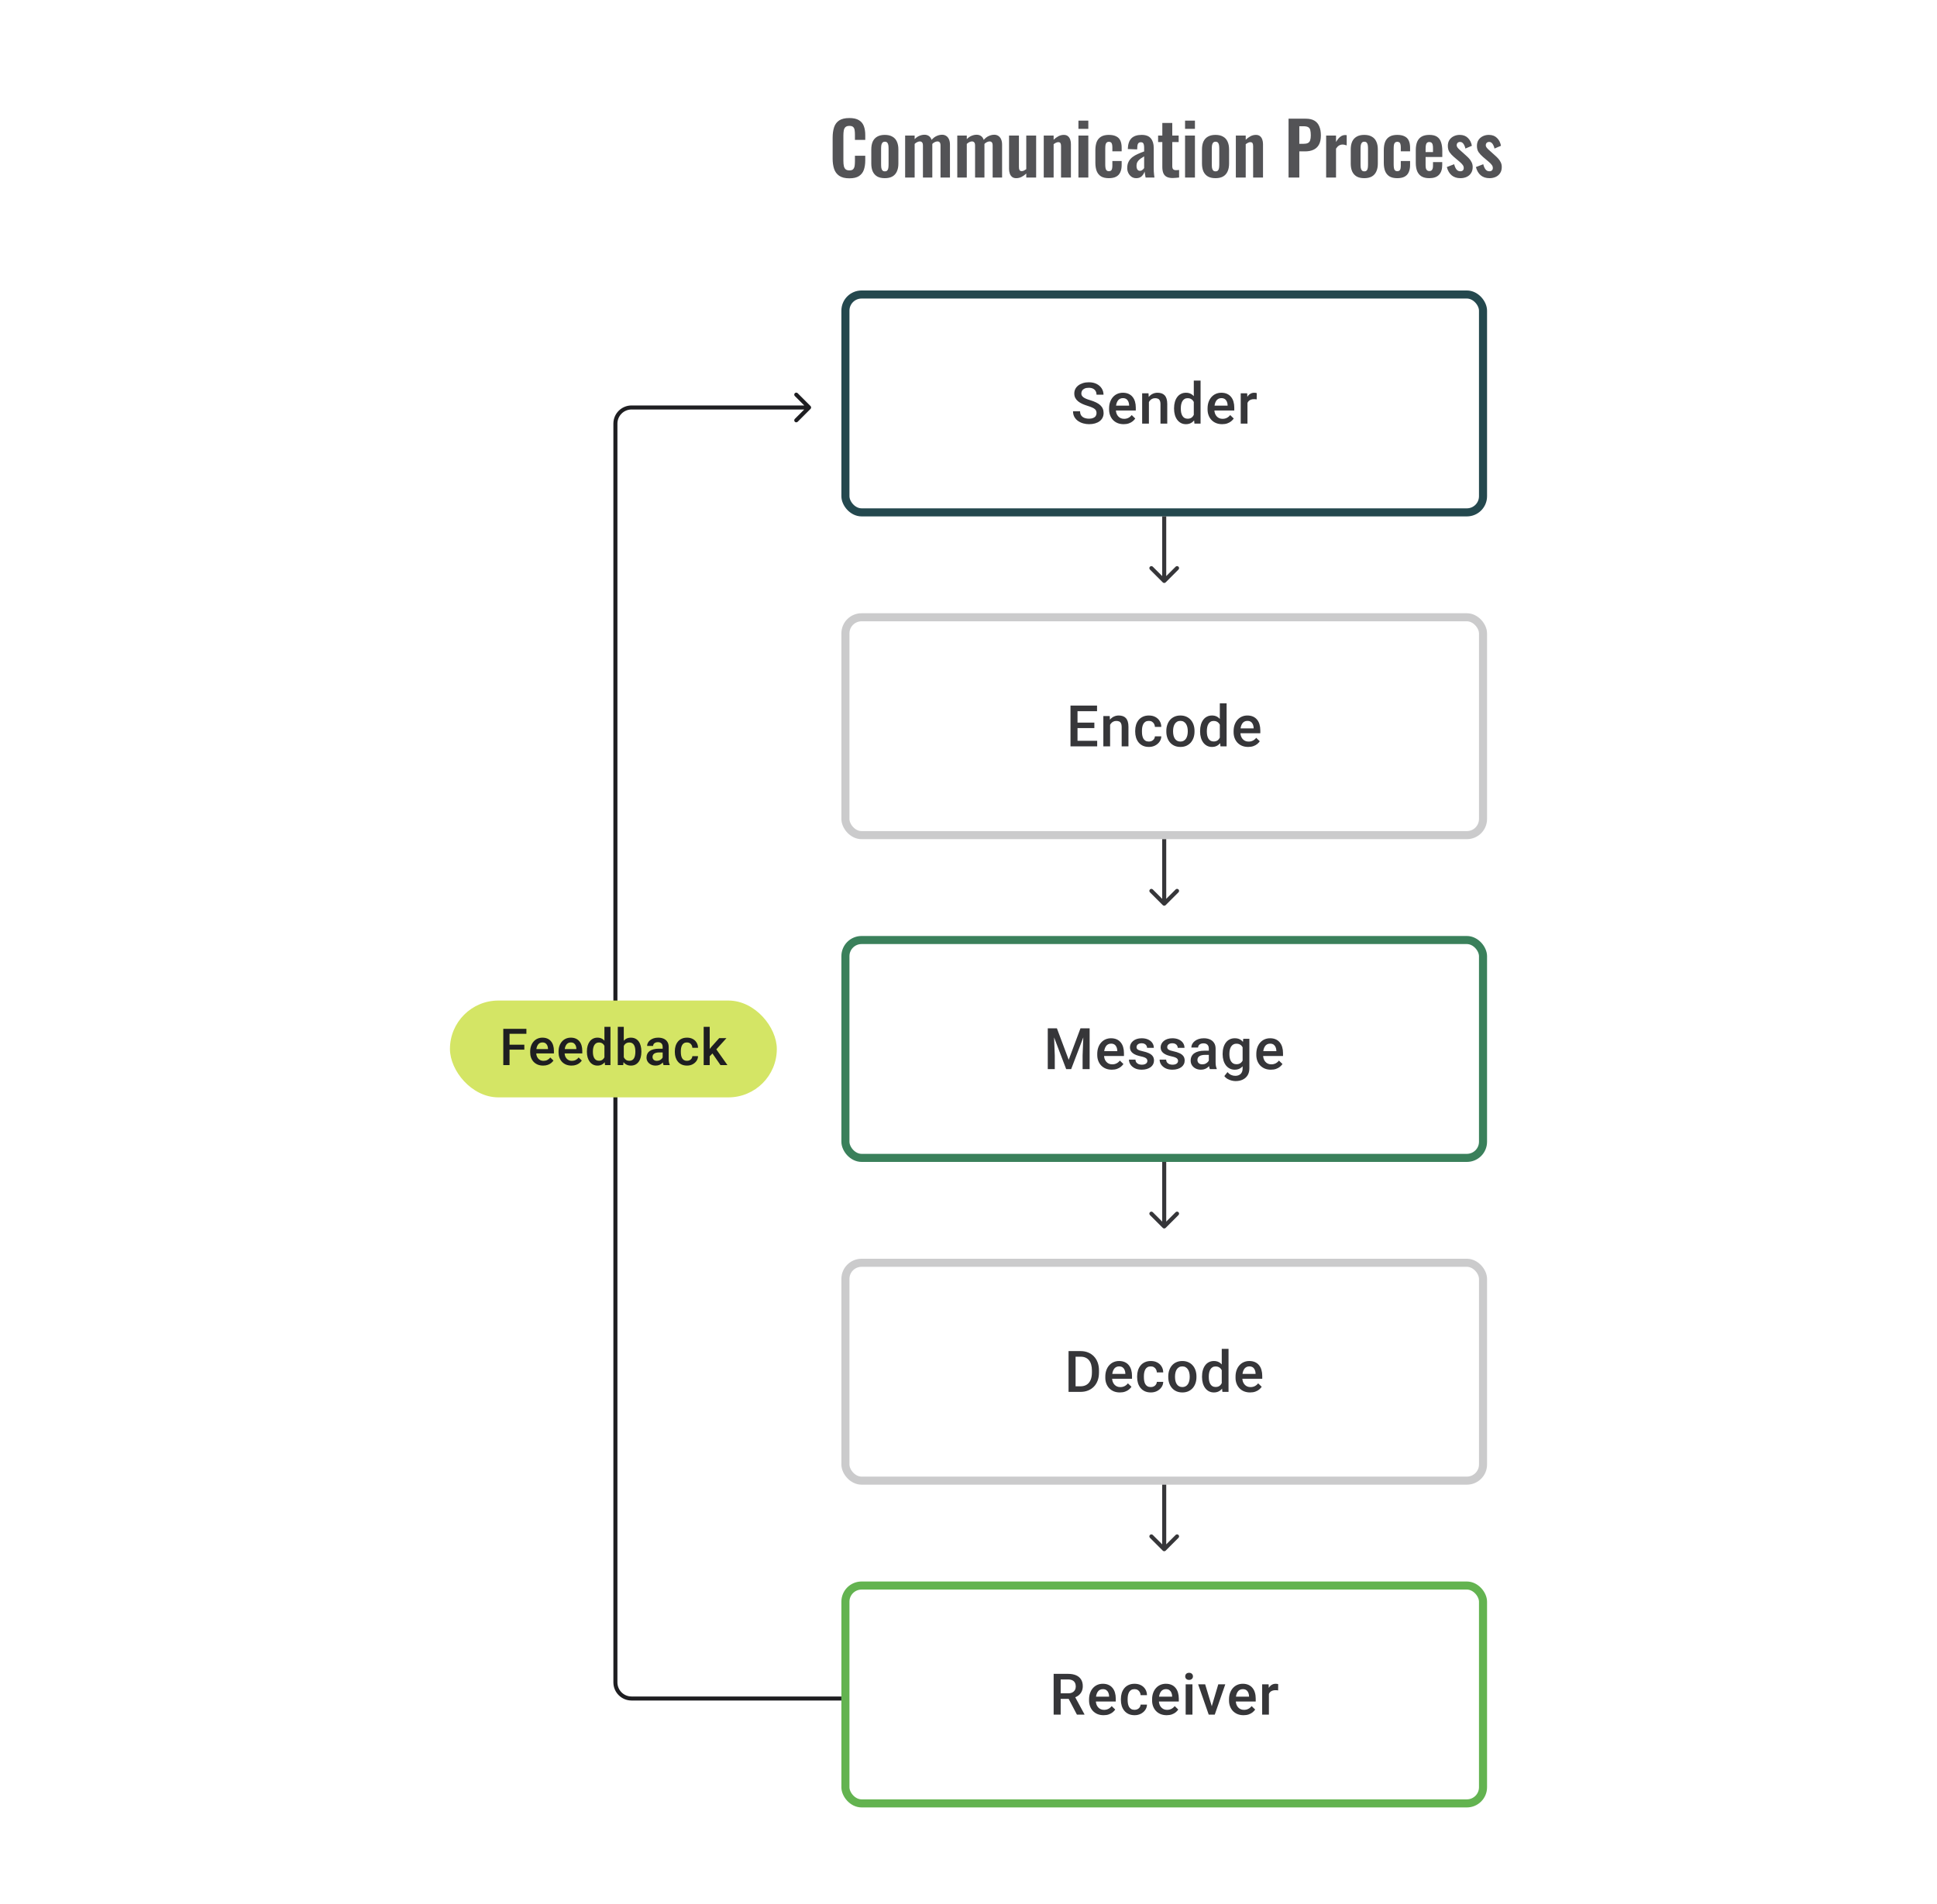 <svg width="480" height="472" viewBox="0 0 480 472" fill="none" xmlns="http://www.w3.org/2000/svg">
<path d="M210.473 44.198C209.405 44.198 208.565 43.988 207.953 43.568C207.353 43.148 206.933 42.578 206.693 41.858C206.453 41.126 206.333 40.286 206.333 39.338V34.136C206.333 33.14 206.453 32.276 206.693 31.544C206.933 30.812 207.353 30.248 207.953 29.852C208.565 29.456 209.405 29.258 210.473 29.258C211.481 29.258 212.267 29.432 212.831 29.78C213.407 30.116 213.815 30.602 214.055 31.238C214.295 31.874 214.415 32.612 214.415 33.452V34.676H211.859V33.416C211.859 33.008 211.835 32.636 211.787 32.3C211.751 31.964 211.637 31.7 211.445 31.508C211.265 31.304 210.947 31.202 210.491 31.202C210.035 31.202 209.699 31.31 209.483 31.526C209.279 31.73 209.147 32.012 209.087 32.372C209.027 32.72 208.997 33.116 208.997 33.56V39.896C208.997 40.424 209.039 40.862 209.123 41.21C209.207 41.546 209.357 41.804 209.573 41.984C209.801 42.152 210.107 42.236 210.491 42.236C210.935 42.236 211.247 42.134 211.427 41.93C211.619 41.714 211.739 41.432 211.787 41.084C211.835 40.736 211.859 40.346 211.859 39.914V38.6H214.415V39.77C214.415 40.634 214.301 41.402 214.073 42.074C213.845 42.734 213.443 43.256 212.867 43.64C212.303 44.012 211.505 44.198 210.473 44.198ZM219.258 44.162C218.502 44.162 217.878 44.024 217.386 43.748C216.894 43.46 216.522 43.046 216.27 42.506C216.03 41.966 215.91 41.312 215.91 40.544V37.052C215.91 36.284 216.03 35.63 216.27 35.09C216.522 34.55 216.894 34.142 217.386 33.866C217.878 33.578 218.502 33.434 219.258 33.434C220.014 33.434 220.638 33.578 221.13 33.866C221.634 34.142 222.006 34.55 222.246 35.09C222.498 35.63 222.624 36.284 222.624 37.052V40.544C222.624 41.312 222.498 41.966 222.246 42.506C222.006 43.046 221.634 43.46 221.13 43.748C220.638 44.024 220.014 44.162 219.258 44.162ZM219.276 42.47C219.552 42.47 219.756 42.392 219.888 42.236C220.02 42.08 220.104 41.87 220.14 41.606C220.176 41.33 220.194 41.03 220.194 40.706V36.89C220.194 36.566 220.176 36.272 220.14 36.008C220.104 35.744 220.02 35.534 219.888 35.378C219.756 35.21 219.552 35.126 219.276 35.126C219 35.126 218.796 35.21 218.664 35.378C218.532 35.534 218.442 35.744 218.394 36.008C218.358 36.272 218.34 36.566 218.34 36.89V40.706C218.34 41.03 218.358 41.33 218.394 41.606C218.442 41.87 218.532 42.08 218.664 42.236C218.796 42.392 219 42.47 219.276 42.47ZM224.299 44V33.596H226.657V34.496C227.017 34.112 227.407 33.836 227.827 33.668C228.247 33.488 228.673 33.398 229.105 33.398C229.513 33.398 229.867 33.5 230.167 33.704C230.479 33.908 230.707 34.232 230.851 34.676C231.247 34.22 231.667 33.896 232.111 33.704C232.555 33.5 233.011 33.398 233.479 33.398C233.851 33.398 234.181 33.494 234.469 33.686C234.757 33.866 234.985 34.142 235.153 34.514C235.321 34.874 235.405 35.33 235.405 35.882V44H233.065V36.098C233.065 35.702 232.999 35.432 232.867 35.288C232.735 35.132 232.549 35.054 232.309 35.054C232.117 35.054 231.901 35.108 231.661 35.216C231.433 35.324 231.223 35.474 231.031 35.666C231.031 35.702 231.031 35.738 231.031 35.774C231.031 35.798 231.031 35.834 231.031 35.882V44H228.709V36.098C228.709 35.702 228.637 35.432 228.493 35.288C228.361 35.132 228.175 35.054 227.935 35.054C227.743 35.054 227.533 35.108 227.305 35.216C227.077 35.324 226.861 35.474 226.657 35.666V44H224.299ZM237.219 44V33.596H239.577V34.496C239.937 34.112 240.327 33.836 240.747 33.668C241.167 33.488 241.593 33.398 242.025 33.398C242.433 33.398 242.787 33.5 243.087 33.704C243.399 33.908 243.627 34.232 243.771 34.676C244.167 34.22 244.587 33.896 245.031 33.704C245.475 33.5 245.931 33.398 246.399 33.398C246.771 33.398 247.101 33.494 247.389 33.686C247.677 33.866 247.905 34.142 248.073 34.514C248.241 34.874 248.325 35.33 248.325 35.882V44H245.985V36.098C245.985 35.702 245.919 35.432 245.787 35.288C245.655 35.132 245.469 35.054 245.229 35.054C245.037 35.054 244.821 35.108 244.581 35.216C244.353 35.324 244.143 35.474 243.951 35.666C243.951 35.702 243.951 35.738 243.951 35.774C243.951 35.798 243.951 35.834 243.951 35.882V44H241.629V36.098C241.629 35.702 241.557 35.432 241.413 35.288C241.281 35.132 241.095 35.054 240.855 35.054C240.663 35.054 240.453 35.108 240.225 35.216C239.997 35.324 239.781 35.474 239.577 35.666V44H237.219ZM251.813 44.162C251.405 44.162 251.069 44.06 250.805 43.856C250.541 43.64 250.349 43.358 250.229 43.01C250.109 42.65 250.049 42.272 250.049 41.876V33.596H252.497V41.426C252.497 41.738 252.545 41.984 252.641 42.164C252.749 42.332 252.941 42.416 253.217 42.416C253.397 42.416 253.577 42.368 253.757 42.272C253.949 42.176 254.135 42.062 254.315 41.93V33.596H256.763V44H254.315V43.01C253.967 43.346 253.583 43.622 253.163 43.838C252.743 44.054 252.293 44.162 251.813 44.162ZM258.647 44V33.596H261.095V34.64C261.467 34.28 261.857 33.992 262.265 33.776C262.685 33.548 263.135 33.434 263.615 33.434C264.047 33.434 264.389 33.542 264.641 33.758C264.893 33.962 265.079 34.238 265.199 34.586C265.319 34.934 265.379 35.312 265.379 35.72V44H262.931V36.206C262.931 35.894 262.883 35.654 262.787 35.486C262.691 35.318 262.505 35.234 262.229 35.234C262.061 35.234 261.875 35.282 261.671 35.378C261.479 35.474 261.287 35.594 261.095 35.738V44H258.647ZM267.244 44V33.596H269.692V44H267.244ZM267.244 31.94V29.906H269.692V31.94H267.244ZM274.769 44.162C273.965 44.162 273.317 44.012 272.825 43.712C272.345 43.4 271.991 42.962 271.763 42.398C271.547 41.822 271.439 41.144 271.439 40.364V37.232C271.439 36.428 271.547 35.744 271.763 35.18C271.991 34.616 272.351 34.184 272.843 33.884C273.335 33.584 273.977 33.434 274.769 33.434C275.513 33.434 276.119 33.554 276.587 33.794C277.067 34.022 277.415 34.376 277.631 34.856C277.847 35.324 277.955 35.918 277.955 36.638V37.502H275.651V36.584C275.651 36.224 275.621 35.942 275.561 35.738C275.513 35.522 275.423 35.372 275.291 35.288C275.159 35.192 274.985 35.144 274.769 35.144C274.553 35.144 274.379 35.204 274.247 35.324C274.115 35.432 274.019 35.612 273.959 35.864C273.911 36.116 273.887 36.464 273.887 36.908V40.724C273.887 41.396 273.959 41.852 274.103 42.092C274.247 42.32 274.475 42.434 274.787 42.434C275.027 42.434 275.207 42.38 275.327 42.272C275.459 42.164 275.543 42.008 275.579 41.804C275.627 41.588 275.651 41.33 275.651 41.03V39.914H277.955V40.904C277.955 41.6 277.841 42.194 277.613 42.686C277.397 43.178 277.049 43.55 276.569 43.802C276.101 44.042 275.501 44.162 274.769 44.162ZM281.581 44.162C281.113 44.162 280.711 44.042 280.375 43.802C280.039 43.55 279.781 43.238 279.601 42.866C279.421 42.482 279.331 42.086 279.331 41.678C279.331 41.03 279.451 40.484 279.691 40.04C279.931 39.596 280.249 39.224 280.645 38.924C281.041 38.624 281.491 38.366 281.995 38.15C282.499 37.922 283.009 37.718 283.525 37.538V36.638C283.525 36.338 283.501 36.086 283.453 35.882C283.417 35.678 283.339 35.522 283.219 35.414C283.111 35.306 282.937 35.252 282.697 35.252C282.493 35.252 282.325 35.3 282.193 35.396C282.073 35.492 281.983 35.63 281.923 35.81C281.875 35.978 281.845 36.176 281.833 36.404L281.797 37.034L279.475 36.944C279.511 35.744 279.805 34.862 280.357 34.298C280.921 33.722 281.773 33.434 282.913 33.434C283.957 33.434 284.713 33.722 285.181 34.298C285.661 34.874 285.901 35.654 285.901 36.638V41.444C285.901 41.828 285.907 42.176 285.919 42.488C285.943 42.8 285.967 43.082 285.991 43.334C286.027 43.586 286.057 43.808 286.081 44H283.885C283.849 43.76 283.801 43.49 283.741 43.19C283.693 42.878 283.657 42.65 283.633 42.506C283.513 42.926 283.285 43.31 282.949 43.658C282.613 43.994 282.157 44.162 281.581 44.162ZM282.481 42.344C282.637 42.344 282.781 42.308 282.913 42.236C283.057 42.152 283.183 42.056 283.291 41.948C283.399 41.84 283.477 41.744 283.525 41.66V38.762C283.261 38.918 283.009 39.074 282.769 39.23C282.541 39.386 282.337 39.56 282.157 39.752C281.989 39.932 281.857 40.13 281.761 40.346C281.677 40.562 281.635 40.814 281.635 41.102C281.635 41.486 281.707 41.792 281.851 42.02C282.007 42.236 282.217 42.344 282.481 42.344ZM290.622 44.126C289.962 44.126 289.44 44.018 289.056 43.802C288.684 43.586 288.42 43.274 288.264 42.866C288.108 42.458 288.03 41.972 288.03 41.408V35.216H286.986V33.596H288.03V30.482H290.496V33.596H292.08V35.216H290.496V41.192C290.496 41.552 290.574 41.81 290.73 41.966C290.886 42.11 291.12 42.182 291.432 42.182C291.564 42.182 291.69 42.176 291.81 42.164C291.942 42.152 292.068 42.14 292.188 42.128V44C291.984 44.024 291.744 44.048 291.468 44.072C291.204 44.108 290.922 44.126 290.622 44.126ZM293.664 44V33.596H296.112V44H293.664ZM293.664 31.94V29.906H296.112V31.94H293.664ZM301.207 44.162C300.451 44.162 299.827 44.024 299.335 43.748C298.843 43.46 298.471 43.046 298.219 42.506C297.979 41.966 297.859 41.312 297.859 40.544V37.052C297.859 36.284 297.979 35.63 298.219 35.09C298.471 34.55 298.843 34.142 299.335 33.866C299.827 33.578 300.451 33.434 301.207 33.434C301.963 33.434 302.587 33.578 303.079 33.866C303.583 34.142 303.955 34.55 304.195 35.09C304.447 35.63 304.573 36.284 304.573 37.052V40.544C304.573 41.312 304.447 41.966 304.195 42.506C303.955 43.046 303.583 43.46 303.079 43.748C302.587 44.024 301.963 44.162 301.207 44.162ZM301.225 42.47C301.501 42.47 301.705 42.392 301.837 42.236C301.969 42.08 302.053 41.87 302.089 41.606C302.125 41.33 302.143 41.03 302.143 40.706V36.89C302.143 36.566 302.125 36.272 302.089 36.008C302.053 35.744 301.969 35.534 301.837 35.378C301.705 35.21 301.501 35.126 301.225 35.126C300.949 35.126 300.745 35.21 300.613 35.378C300.481 35.534 300.391 35.744 300.343 36.008C300.307 36.272 300.289 36.566 300.289 36.89V40.706C300.289 41.03 300.307 41.33 300.343 41.606C300.391 41.87 300.481 42.08 300.613 42.236C300.745 42.392 300.949 42.47 301.225 42.47ZM306.249 44V33.596H308.697V34.64C309.069 34.28 309.459 33.992 309.867 33.776C310.287 33.548 310.737 33.434 311.217 33.434C311.649 33.434 311.991 33.542 312.243 33.758C312.495 33.962 312.681 34.238 312.801 34.586C312.921 34.934 312.981 35.312 312.981 35.72V44H310.533V36.206C310.533 35.894 310.485 35.654 310.389 35.486C310.293 35.318 310.107 35.234 309.831 35.234C309.663 35.234 309.477 35.282 309.273 35.378C309.081 35.474 308.889 35.594 308.697 35.738V44H306.249ZM319.313 44V29.42H323.597C324.473 29.42 325.181 29.582 325.721 29.906C326.273 30.23 326.675 30.704 326.927 31.328C327.191 31.94 327.323 32.684 327.323 33.56C327.323 34.508 327.161 35.276 326.837 35.864C326.513 36.44 326.057 36.86 325.469 37.124C324.893 37.388 324.209 37.52 323.417 37.52H321.977V44H319.313ZM321.977 35.648H322.985C323.465 35.648 323.837 35.582 324.101 35.45C324.377 35.306 324.563 35.084 324.659 34.784C324.767 34.472 324.821 34.058 324.821 33.542C324.821 33.014 324.779 32.588 324.695 32.264C324.623 31.928 324.455 31.682 324.191 31.526C323.939 31.37 323.537 31.292 322.985 31.292H321.977V35.648ZM328.627 44V33.596H331.075V35.198C331.435 34.586 331.795 34.148 332.155 33.884C332.515 33.608 332.911 33.47 333.343 33.47C333.415 33.47 333.475 33.476 333.523 33.488C333.583 33.488 333.649 33.494 333.721 33.506V36.044C333.577 35.984 333.415 35.936 333.235 35.9C333.067 35.852 332.893 35.828 332.713 35.828C332.389 35.828 332.095 35.906 331.831 36.062C331.567 36.218 331.315 36.476 331.075 36.836V44H328.627ZM338.068 44.162C337.312 44.162 336.688 44.024 336.196 43.748C335.704 43.46 335.332 43.046 335.08 42.506C334.84 41.966 334.72 41.312 334.72 40.544V37.052C334.72 36.284 334.84 35.63 335.08 35.09C335.332 34.55 335.704 34.142 336.196 33.866C336.688 33.578 337.312 33.434 338.068 33.434C338.824 33.434 339.448 33.578 339.94 33.866C340.444 34.142 340.816 34.55 341.056 35.09C341.308 35.63 341.434 36.284 341.434 37.052V40.544C341.434 41.312 341.308 41.966 341.056 42.506C340.816 43.046 340.444 43.46 339.94 43.748C339.448 44.024 338.824 44.162 338.068 44.162ZM338.086 42.47C338.362 42.47 338.566 42.392 338.698 42.236C338.83 42.08 338.914 41.87 338.95 41.606C338.986 41.33 339.004 41.03 339.004 40.706V36.89C339.004 36.566 338.986 36.272 338.95 36.008C338.914 35.744 338.83 35.534 338.698 35.378C338.566 35.21 338.362 35.126 338.086 35.126C337.81 35.126 337.606 35.21 337.474 35.378C337.342 35.534 337.252 35.744 337.204 36.008C337.168 36.272 337.15 36.566 337.15 36.89V40.706C337.15 41.03 337.168 41.33 337.204 41.606C337.252 41.87 337.342 42.08 337.474 42.236C337.606 42.392 337.81 42.47 338.086 42.47ZM346.242 44.162C345.438 44.162 344.79 44.012 344.298 43.712C343.818 43.4 343.464 42.962 343.236 42.398C343.02 41.822 342.912 41.144 342.912 40.364V37.232C342.912 36.428 343.02 35.744 343.236 35.18C343.464 34.616 343.824 34.184 344.316 33.884C344.808 33.584 345.45 33.434 346.242 33.434C346.986 33.434 347.592 33.554 348.06 33.794C348.54 34.022 348.888 34.376 349.104 34.856C349.32 35.324 349.428 35.918 349.428 36.638V37.502H347.124V36.584C347.124 36.224 347.094 35.942 347.034 35.738C346.986 35.522 346.896 35.372 346.764 35.288C346.632 35.192 346.458 35.144 346.242 35.144C346.026 35.144 345.852 35.204 345.72 35.324C345.588 35.432 345.492 35.612 345.432 35.864C345.384 36.116 345.36 36.464 345.36 36.908V40.724C345.36 41.396 345.432 41.852 345.576 42.092C345.72 42.32 345.948 42.434 346.26 42.434C346.5 42.434 346.68 42.38 346.8 42.272C346.932 42.164 347.016 42.008 347.052 41.804C347.1 41.588 347.124 41.33 347.124 41.03V39.914H349.428V40.904C349.428 41.6 349.314 42.194 349.086 42.686C348.87 43.178 348.522 43.55 348.042 43.802C347.574 44.042 346.974 44.162 346.242 44.162ZM354.188 44.162C353.408 44.162 352.772 44.018 352.28 43.73C351.788 43.43 351.422 42.998 351.182 42.434C350.954 41.858 350.84 41.168 350.84 40.364V37.232C350.84 36.404 350.954 35.708 351.182 35.144C351.422 34.58 351.788 34.154 352.28 33.866C352.784 33.578 353.42 33.434 354.188 33.434C355.016 33.434 355.658 33.59 356.114 33.902C356.582 34.214 356.912 34.67 357.104 35.27C357.308 35.858 357.41 36.578 357.41 37.43V38.906H353.27V40.958C353.27 41.294 353.3 41.57 353.36 41.786C353.432 42.002 353.54 42.158 353.684 42.254C353.828 42.35 354.002 42.398 354.206 42.398C354.422 42.398 354.596 42.35 354.728 42.254C354.86 42.146 354.956 41.996 355.016 41.804C355.076 41.6 355.106 41.348 355.106 41.048V40.184H357.392V40.886C357.392 41.942 357.128 42.752 356.6 43.316C356.072 43.88 355.268 44.162 354.188 44.162ZM353.27 37.7H355.106V36.71C355.106 36.35 355.076 36.062 355.016 35.846C354.956 35.618 354.86 35.456 354.728 35.36C354.596 35.252 354.41 35.198 354.17 35.198C353.954 35.198 353.78 35.252 353.648 35.36C353.516 35.468 353.42 35.648 353.36 35.9C353.3 36.152 353.27 36.512 353.27 36.98V37.7ZM361.897 44.162C361.021 44.162 360.301 43.928 359.737 43.46C359.173 42.992 358.771 42.308 358.531 41.408L360.349 40.706C360.493 41.27 360.685 41.702 360.925 42.002C361.165 42.302 361.477 42.452 361.861 42.452C362.149 42.452 362.365 42.38 362.509 42.236C362.653 42.092 362.725 41.894 362.725 41.642C362.725 41.354 362.635 41.096 362.455 40.868C362.287 40.628 361.993 40.334 361.573 39.986L360.313 38.924C359.857 38.528 359.485 38.126 359.197 37.718C358.921 37.298 358.783 36.776 358.783 36.152C358.783 35.588 358.909 35.108 359.161 34.712C359.425 34.304 359.779 33.992 360.223 33.776C360.679 33.548 361.183 33.434 361.735 33.434C362.575 33.434 363.247 33.686 363.751 34.19C364.267 34.682 364.597 35.33 364.741 36.134L363.139 36.818C363.079 36.53 362.989 36.266 362.869 36.026C362.761 35.774 362.617 35.57 362.437 35.414C362.257 35.258 362.047 35.18 361.807 35.18C361.555 35.18 361.351 35.258 361.195 35.414C361.051 35.57 360.979 35.768 360.979 36.008C360.979 36.212 361.063 36.422 361.231 36.638C361.411 36.854 361.663 37.1 361.987 37.376L363.265 38.528C363.541 38.768 363.805 39.026 364.057 39.302C364.309 39.578 364.519 39.89 364.687 40.238C364.855 40.574 364.939 40.964 364.939 41.408C364.939 42.008 364.801 42.512 364.525 42.92C364.261 43.328 363.895 43.64 363.427 43.856C362.971 44.06 362.461 44.162 361.897 44.162ZM369.104 44.162C368.228 44.162 367.508 43.928 366.944 43.46C366.38 42.992 365.978 42.308 365.738 41.408L367.556 40.706C367.7 41.27 367.892 41.702 368.132 42.002C368.372 42.302 368.684 42.452 369.068 42.452C369.356 42.452 369.572 42.38 369.716 42.236C369.86 42.092 369.932 41.894 369.932 41.642C369.932 41.354 369.842 41.096 369.662 40.868C369.494 40.628 369.2 40.334 368.78 39.986L367.52 38.924C367.064 38.528 366.692 38.126 366.404 37.718C366.128 37.298 365.99 36.776 365.99 36.152C365.99 35.588 366.116 35.108 366.368 34.712C366.632 34.304 366.986 33.992 367.43 33.776C367.886 33.548 368.39 33.434 368.942 33.434C369.782 33.434 370.454 33.686 370.958 34.19C371.474 34.682 371.804 35.33 371.948 36.134L370.346 36.818C370.286 36.53 370.196 36.266 370.076 36.026C369.968 35.774 369.824 35.57 369.644 35.414C369.464 35.258 369.254 35.18 369.014 35.18C368.762 35.18 368.558 35.258 368.402 35.414C368.258 35.57 368.186 35.768 368.186 36.008C368.186 36.212 368.27 36.422 368.438 36.638C368.618 36.854 368.87 37.1 369.194 37.376L370.472 38.528C370.748 38.768 371.012 39.026 371.264 39.302C371.516 39.578 371.726 39.89 371.894 40.238C372.062 40.574 372.146 40.964 372.146 41.408C372.146 42.008 372.008 42.512 371.732 42.92C371.468 43.328 371.102 43.64 370.634 43.856C370.178 44.06 369.668 44.162 369.104 44.162Z" fill="#1E1E21" fill-opacity="0.76"/>
<path d="M271.729 102.396C271.729 102.188 271.697 102.003 271.632 101.841C271.572 101.679 271.463 101.531 271.305 101.396C271.148 101.262 270.926 101.133 270.639 101.008C270.357 100.878 269.995 100.746 269.556 100.612C269.074 100.464 268.63 100.299 268.223 100.119C267.82 99.934 267.468 99.721 267.167 99.48C266.866 99.235 266.633 98.955 266.466 98.64C266.299 98.32 266.216 97.953 266.216 97.536C266.216 97.124 266.302 96.749 266.473 96.411C266.649 96.073 266.896 95.781 267.216 95.536C267.54 95.286 267.922 95.094 268.361 94.96C268.801 94.821 269.287 94.752 269.82 94.752C270.569 94.752 271.215 94.891 271.757 95.168C272.303 95.446 272.722 95.819 273.014 96.286C273.31 96.754 273.458 97.27 273.458 97.835H271.729C271.729 97.501 271.657 97.207 271.514 96.953C271.375 96.693 271.162 96.49 270.875 96.342C270.593 96.194 270.234 96.119 269.799 96.119C269.387 96.119 269.044 96.182 268.771 96.307C268.498 96.432 268.294 96.601 268.16 96.814C268.026 97.027 267.959 97.267 267.959 97.536C267.959 97.726 268.003 97.899 268.091 98.057C268.179 98.209 268.313 98.353 268.493 98.487C268.674 98.617 268.901 98.739 269.174 98.855C269.447 98.971 269.769 99.082 270.139 99.188C270.699 99.355 271.187 99.54 271.604 99.744C272.021 99.943 272.368 100.17 272.646 100.424C272.923 100.679 273.132 100.968 273.27 101.292C273.409 101.612 273.479 101.975 273.479 102.382C273.479 102.808 273.393 103.192 273.222 103.535C273.051 103.873 272.805 104.162 272.486 104.403C272.171 104.639 271.791 104.822 271.347 104.951C270.907 105.076 270.417 105.139 269.875 105.139C269.389 105.139 268.91 105.074 268.438 104.944C267.97 104.815 267.544 104.618 267.16 104.354C266.776 104.086 266.471 103.753 266.244 103.354C266.017 102.952 265.904 102.482 265.904 101.945H267.646C267.646 102.274 267.702 102.554 267.813 102.785C267.929 103.017 268.088 103.206 268.292 103.354C268.496 103.498 268.732 103.604 269 103.674C269.273 103.743 269.565 103.778 269.875 103.778C270.282 103.778 270.623 103.72 270.896 103.604C271.174 103.489 271.382 103.327 271.521 103.118C271.66 102.91 271.729 102.669 271.729 102.396ZM278.45 105.139C277.894 105.139 277.392 105.049 276.943 104.868C276.499 104.683 276.119 104.426 275.804 104.097C275.494 103.769 275.256 103.382 275.089 102.938C274.923 102.493 274.839 102.014 274.839 101.501V101.223C274.839 100.635 274.925 100.103 275.096 99.626C275.268 99.149 275.506 98.742 275.811 98.404C276.117 98.061 276.478 97.8 276.895 97.619C277.311 97.439 277.763 97.348 278.249 97.348C278.785 97.348 279.255 97.439 279.658 97.619C280.061 97.8 280.394 98.054 280.658 98.383C280.926 98.707 281.125 99.094 281.255 99.543C281.389 99.992 281.456 100.487 281.456 101.028V101.744H275.652V100.542H279.804V100.41C279.795 100.11 279.734 99.827 279.623 99.563C279.517 99.299 279.353 99.087 279.13 98.925C278.908 98.763 278.612 98.681 278.242 98.681C277.964 98.681 277.716 98.742 277.499 98.862C277.286 98.978 277.108 99.147 276.964 99.369C276.821 99.591 276.709 99.86 276.631 100.174C276.557 100.485 276.52 100.834 276.52 101.223V101.501C276.52 101.829 276.564 102.135 276.652 102.417C276.744 102.695 276.878 102.938 277.054 103.146C277.23 103.354 277.443 103.519 277.693 103.639C277.943 103.755 278.228 103.813 278.547 103.813C278.95 103.813 279.309 103.732 279.623 103.57C279.938 103.408 280.211 103.179 280.443 102.882L281.324 103.736C281.162 103.972 280.952 104.199 280.693 104.417C280.433 104.63 280.116 104.803 279.741 104.938C279.371 105.072 278.941 105.139 278.45 105.139ZM284.706 99.091V105H283.032V97.487H284.608L284.706 99.091ZM284.407 100.966L283.865 100.959C283.87 100.427 283.944 99.938 284.088 99.494C284.236 99.049 284.439 98.668 284.699 98.348C284.962 98.029 285.277 97.784 285.643 97.612C286.009 97.436 286.416 97.348 286.865 97.348C287.226 97.348 287.552 97.399 287.844 97.501C288.14 97.598 288.393 97.758 288.601 97.98C288.814 98.203 288.976 98.492 289.087 98.848C289.198 99.2 289.253 99.633 289.253 100.147V105H287.573V100.14C287.573 99.779 287.52 99.494 287.414 99.286C287.312 99.073 287.161 98.922 286.962 98.834C286.768 98.742 286.525 98.695 286.233 98.695C285.946 98.695 285.689 98.756 285.462 98.876C285.236 98.996 285.044 99.161 284.886 99.369C284.733 99.577 284.615 99.818 284.532 100.091C284.449 100.364 284.407 100.656 284.407 100.966ZM295.829 103.445V94.335H297.509V105H295.988L295.829 103.445ZM290.94 101.327V101.181C290.94 100.612 291.008 100.093 291.142 99.626C291.276 99.154 291.47 98.749 291.725 98.411C291.98 98.068 292.29 97.807 292.655 97.626C293.021 97.441 293.433 97.348 293.891 97.348C294.345 97.348 294.743 97.436 295.086 97.612C295.428 97.788 295.72 98.04 295.96 98.369C296.201 98.693 296.393 99.082 296.537 99.536C296.68 99.985 296.782 100.485 296.842 101.035V101.501C296.782 102.037 296.68 102.528 296.537 102.973C296.393 103.417 296.201 103.801 295.96 104.125C295.72 104.449 295.426 104.699 295.079 104.875C294.736 105.051 294.336 105.139 293.877 105.139C293.424 105.139 293.014 105.044 292.649 104.854C292.287 104.664 291.98 104.398 291.725 104.056C291.47 103.713 291.276 103.31 291.142 102.848C291.008 102.38 290.94 101.873 290.94 101.327ZM292.614 101.181V101.327C292.614 101.67 292.644 101.989 292.704 102.285C292.769 102.581 292.868 102.843 293.003 103.07C293.137 103.292 293.31 103.468 293.523 103.597C293.741 103.722 294 103.785 294.301 103.785C294.681 103.785 294.993 103.702 295.238 103.535C295.484 103.368 295.676 103.144 295.815 102.861C295.958 102.574 296.055 102.255 296.106 101.903V100.647C296.079 100.373 296.021 100.119 295.933 99.883C295.849 99.647 295.736 99.441 295.592 99.265C295.449 99.084 295.271 98.945 295.058 98.848C294.85 98.746 294.602 98.695 294.315 98.695C294.009 98.695 293.75 98.76 293.537 98.89C293.324 99.019 293.148 99.198 293.01 99.424C292.875 99.651 292.776 99.915 292.711 100.216C292.646 100.517 292.614 100.839 292.614 101.181ZM302.855 105.139C302.3 105.139 301.797 105.049 301.348 104.868C300.904 104.683 300.524 104.426 300.21 104.097C299.899 103.769 299.661 103.382 299.494 102.938C299.328 102.493 299.244 102.014 299.244 101.501V101.223C299.244 100.635 299.33 100.103 299.501 99.626C299.673 99.149 299.911 98.742 300.217 98.404C300.522 98.061 300.883 97.8 301.3 97.619C301.716 97.439 302.168 97.348 302.654 97.348C303.191 97.348 303.66 97.439 304.063 97.619C304.466 97.8 304.799 98.054 305.063 98.383C305.331 98.707 305.53 99.094 305.66 99.543C305.794 99.992 305.861 100.487 305.861 101.028V101.744H300.057V100.542H304.209V100.41C304.2 100.11 304.14 99.827 304.028 99.563C303.922 99.299 303.758 99.087 303.535 98.925C303.313 98.763 303.017 98.681 302.647 98.681C302.369 98.681 302.121 98.742 301.904 98.862C301.691 98.978 301.513 99.147 301.369 99.369C301.226 99.591 301.115 99.86 301.036 100.174C300.962 100.485 300.925 100.834 300.925 101.223V101.501C300.925 101.829 300.969 102.135 301.057 102.417C301.149 102.695 301.283 102.938 301.459 103.146C301.635 103.354 301.848 103.519 302.098 103.639C302.348 103.755 302.633 103.813 302.952 103.813C303.355 103.813 303.714 103.732 304.028 103.57C304.343 103.408 304.616 103.179 304.848 102.882L305.73 103.736C305.568 103.972 305.357 104.199 305.098 104.417C304.838 104.63 304.521 104.803 304.146 104.938C303.776 105.072 303.346 105.139 302.855 105.139ZM309.131 98.918V105H307.458V97.487H309.055L309.131 98.918ZM311.43 97.439L311.416 98.994C311.314 98.975 311.203 98.962 311.083 98.952C310.967 98.943 310.851 98.938 310.735 98.938C310.448 98.938 310.196 98.98 309.979 99.063C309.761 99.142 309.578 99.258 309.43 99.411C309.287 99.559 309.175 99.739 309.097 99.952C309.018 100.165 308.972 100.403 308.958 100.667L308.576 100.695C308.576 100.223 308.622 99.785 308.715 99.383C308.807 98.98 308.946 98.626 309.131 98.32C309.321 98.015 309.557 97.777 309.84 97.605C310.127 97.434 310.458 97.348 310.833 97.348C310.934 97.348 311.043 97.358 311.159 97.376C311.279 97.395 311.37 97.415 311.43 97.439Z" fill="#1E1E21" fill-opacity="0.89"/>
<rect x="209.5" y="73" width="158" height="54" rx="4" stroke="#24484E" stroke-width="2"/>
<path d="M288.146 144.354C288.342 144.549 288.658 144.549 288.854 144.354L292.036 141.172C292.231 140.976 292.231 140.66 292.036 140.464C291.84 140.269 291.524 140.269 291.328 140.464L288.5 143.293L285.672 140.464C285.476 140.269 285.16 140.269 284.964 140.464C284.769 140.66 284.769 140.976 284.964 141.172L288.146 144.354ZM288 128V144H289V128H288Z" fill="#1E1E21" fill-opacity="0.89"/>
<path d="M271.889 183.618V185H266.521V183.618H271.889ZM267.014 174.89V185H265.272V174.89H267.014ZM271.187 179.112V180.473H266.521V179.112H271.187ZM271.854 174.89V176.279H266.521V174.89H271.854ZM275.089 179.091V185H273.416V177.487H274.992L275.089 179.091ZM274.791 180.966L274.249 180.959C274.254 180.427 274.328 179.938 274.471 179.494C274.619 179.05 274.823 178.668 275.082 178.348C275.346 178.029 275.661 177.784 276.027 177.612C276.392 177.436 276.8 177.348 277.249 177.348C277.61 177.348 277.936 177.399 278.228 177.501C278.524 177.598 278.776 177.758 278.985 177.98C279.197 178.202 279.359 178.492 279.471 178.848C279.582 179.2 279.637 179.633 279.637 180.147V185H277.957V180.14C277.957 179.779 277.904 179.494 277.797 179.286C277.695 179.073 277.545 178.922 277.346 178.834C277.151 178.742 276.908 178.695 276.617 178.695C276.33 178.695 276.073 178.756 275.846 178.876C275.619 178.996 275.427 179.161 275.27 179.369C275.117 179.577 274.999 179.818 274.916 180.091C274.832 180.364 274.791 180.656 274.791 180.966ZM284.699 183.806C284.972 183.806 285.217 183.753 285.435 183.646C285.657 183.535 285.835 183.382 285.969 183.188C286.108 182.993 286.185 182.769 286.198 182.514H287.775C287.765 183 287.622 183.442 287.344 183.84C287.066 184.239 286.698 184.556 286.24 184.792C285.782 185.023 285.275 185.139 284.719 185.139C284.145 185.139 283.646 185.042 283.22 184.847C282.794 184.648 282.44 184.375 282.157 184.028C281.875 183.681 281.662 183.28 281.519 182.827C281.38 182.373 281.31 181.887 281.31 181.369V181.126C281.31 180.607 281.38 180.121 281.519 179.667C281.662 179.209 281.875 178.807 282.157 178.459C282.44 178.112 282.794 177.841 283.22 177.647C283.646 177.448 284.143 177.348 284.713 177.348C285.314 177.348 285.842 177.469 286.296 177.709C286.749 177.946 287.106 178.277 287.365 178.702C287.629 179.124 287.765 179.614 287.775 180.174H286.198C286.185 179.897 286.115 179.647 285.99 179.424C285.87 179.198 285.698 179.017 285.476 178.883C285.259 178.749 284.997 178.682 284.692 178.682C284.354 178.682 284.074 178.751 283.852 178.89C283.629 179.024 283.456 179.209 283.331 179.445C283.206 179.677 283.116 179.938 283.06 180.23C283.009 180.517 282.984 180.815 282.984 181.126V181.369C282.984 181.679 283.009 181.98 283.06 182.271C283.111 182.563 283.199 182.824 283.324 183.056C283.453 183.283 283.629 183.466 283.852 183.604C284.074 183.739 284.356 183.806 284.699 183.806ZM289.024 181.327V181.167C289.024 180.626 289.103 180.123 289.26 179.661C289.418 179.193 289.644 178.788 289.941 178.445C290.241 178.098 290.607 177.83 291.038 177.64C291.473 177.446 291.963 177.348 292.51 177.348C293.06 177.348 293.551 177.446 293.982 177.64C294.417 177.83 294.785 178.098 295.086 178.445C295.387 178.788 295.616 179.193 295.773 179.661C295.93 180.123 296.009 180.626 296.009 181.167V181.327C296.009 181.869 295.93 182.371 295.773 182.834C295.616 183.297 295.387 183.702 295.086 184.049C294.785 184.391 294.419 184.66 293.989 184.854C293.558 185.044 293.07 185.139 292.524 185.139C291.973 185.139 291.48 185.044 291.045 184.854C290.614 184.66 290.248 184.391 289.948 184.049C289.647 183.702 289.418 183.297 289.26 182.834C289.103 182.371 289.024 181.869 289.024 181.327ZM290.697 181.167V181.327C290.697 181.665 290.732 181.984 290.802 182.285C290.871 182.586 290.98 182.85 291.128 183.077C291.276 183.304 291.466 183.482 291.697 183.611C291.929 183.741 292.204 183.806 292.524 183.806C292.834 183.806 293.102 183.741 293.329 183.611C293.56 183.482 293.75 183.304 293.898 183.077C294.046 182.85 294.155 182.586 294.225 182.285C294.299 181.984 294.336 181.665 294.336 181.327V181.167C294.336 180.834 294.299 180.519 294.225 180.223C294.155 179.922 294.044 179.656 293.891 179.424C293.743 179.193 293.553 179.013 293.322 178.883C293.095 178.749 292.824 178.682 292.51 178.682C292.195 178.682 291.922 178.749 291.69 178.883C291.464 179.013 291.276 179.193 291.128 179.424C290.98 179.656 290.871 179.922 290.802 180.223C290.732 180.519 290.697 180.834 290.697 181.167ZM302.279 183.445V174.335H303.959V185H302.438L302.279 183.445ZM297.391 181.327V181.181C297.391 180.612 297.458 180.093 297.592 179.626C297.726 179.154 297.921 178.749 298.175 178.411C298.43 178.068 298.74 177.807 299.106 177.626C299.471 177.441 299.883 177.348 300.341 177.348C300.795 177.348 301.193 177.436 301.536 177.612C301.878 177.788 302.17 178.04 302.411 178.369C302.651 178.693 302.843 179.082 302.987 179.536C303.13 179.985 303.232 180.485 303.292 181.035V181.501C303.232 182.037 303.13 182.528 302.987 182.973C302.843 183.417 302.651 183.801 302.411 184.125C302.17 184.449 301.876 184.699 301.529 184.875C301.186 185.051 300.786 185.139 300.328 185.139C299.874 185.139 299.464 185.044 299.099 184.854C298.738 184.664 298.43 184.398 298.175 184.056C297.921 183.713 297.726 183.31 297.592 182.848C297.458 182.38 297.391 181.873 297.391 181.327ZM299.064 181.181V181.327C299.064 181.67 299.094 181.989 299.154 182.285C299.219 182.581 299.318 182.843 299.453 183.07C299.587 183.292 299.761 183.468 299.973 183.597C300.191 183.722 300.45 183.785 300.751 183.785C301.131 183.785 301.443 183.702 301.688 183.535C301.934 183.368 302.126 183.144 302.265 182.861C302.408 182.574 302.505 182.255 302.556 181.903V180.647C302.529 180.373 302.471 180.119 302.383 179.883C302.3 179.647 302.186 179.441 302.043 179.265C301.899 179.084 301.721 178.945 301.508 178.848C301.3 178.746 301.052 178.695 300.765 178.695C300.46 178.695 300.2 178.76 299.987 178.89C299.774 179.019 299.599 179.198 299.46 179.424C299.325 179.651 299.226 179.915 299.161 180.216C299.096 180.517 299.064 180.839 299.064 181.181ZM309.305 185.139C308.75 185.139 308.247 185.049 307.798 184.868C307.354 184.683 306.974 184.426 306.66 184.097C306.35 183.769 306.111 183.382 305.944 182.938C305.778 182.493 305.695 182.014 305.695 181.501V181.223C305.695 180.635 305.78 180.103 305.951 179.626C306.123 179.149 306.361 178.742 306.667 178.404C306.972 178.061 307.333 177.8 307.75 177.619C308.166 177.439 308.618 177.348 309.104 177.348C309.641 177.348 310.111 177.439 310.513 177.619C310.916 177.8 311.249 178.054 311.513 178.383C311.782 178.707 311.981 179.094 312.11 179.543C312.244 179.992 312.312 180.487 312.312 181.028V181.744H306.507V180.542H310.659V180.41C310.65 180.11 310.59 179.827 310.479 179.563C310.372 179.3 310.208 179.087 309.986 178.925C309.763 178.763 309.467 178.682 309.097 178.682C308.819 178.682 308.571 178.742 308.354 178.862C308.141 178.978 307.963 179.147 307.819 179.369C307.676 179.591 307.565 179.86 307.486 180.174C307.412 180.485 307.375 180.834 307.375 181.223V181.501C307.375 181.829 307.419 182.135 307.507 182.417C307.599 182.695 307.734 182.938 307.909 183.146C308.085 183.354 308.298 183.519 308.548 183.639C308.798 183.755 309.083 183.813 309.402 183.813C309.805 183.813 310.164 183.732 310.479 183.57C310.793 183.408 311.066 183.179 311.298 182.882L312.18 183.736C312.018 183.972 311.807 184.199 311.548 184.417C311.289 184.63 310.971 184.803 310.597 184.938C310.226 185.072 309.796 185.139 309.305 185.139Z" fill="#1E1E21" fill-opacity="0.89"/>
<rect x="209.5" y="153" width="158" height="54" rx="4" stroke="#1E1E21" stroke-opacity="0.23" stroke-width="2"/>
<path d="M288.146 224.354C288.342 224.549 288.658 224.549 288.854 224.354L292.036 221.172C292.231 220.976 292.231 220.66 292.036 220.464C291.84 220.269 291.524 220.269 291.328 220.464L288.5 223.293L285.672 220.464C285.476 220.269 285.16 220.269 284.964 220.464C284.769 220.66 284.769 220.976 284.964 221.172L288.146 224.354ZM288 208V224H289V208H288Z" fill="#1E1E21" fill-opacity="0.89"/>
<path d="M260.352 254.89H261.908L264.831 262.688L267.747 254.89H269.302L265.442 265H264.206L260.352 254.89ZM259.644 254.89H261.123L261.38 261.639V265H259.644V254.89ZM268.532 254.89H270.018V265H268.275V261.639L268.532 254.89ZM275.516 265.139C274.961 265.139 274.459 265.049 274.01 264.868C273.565 264.683 273.186 264.426 272.871 264.097C272.561 263.769 272.323 263.382 272.156 262.938C271.989 262.493 271.906 262.014 271.906 261.501V261.223C271.906 260.635 271.992 260.103 272.163 259.626C272.334 259.149 272.572 258.742 272.878 258.404C273.184 258.061 273.545 257.8 273.961 257.619C274.378 257.439 274.829 257.348 275.315 257.348C275.852 257.348 276.322 257.439 276.725 257.619C277.127 257.8 277.461 258.054 277.724 258.383C277.993 258.707 278.192 259.094 278.322 259.543C278.456 259.992 278.523 260.487 278.523 261.028V261.744H272.718V260.542H276.87V260.41C276.861 260.11 276.801 259.827 276.69 259.563C276.583 259.3 276.419 259.087 276.197 258.925C275.975 258.763 275.678 258.682 275.308 258.682C275.03 258.682 274.783 258.742 274.565 258.862C274.352 258.978 274.174 259.147 274.031 259.369C273.887 259.591 273.776 259.86 273.697 260.174C273.623 260.485 273.586 260.834 273.586 261.223V261.501C273.586 261.829 273.63 262.135 273.718 262.417C273.811 262.695 273.945 262.938 274.121 263.146C274.297 263.354 274.51 263.519 274.76 263.639C275.01 263.755 275.294 263.813 275.614 263.813C276.016 263.813 276.375 263.732 276.69 263.57C277.005 263.408 277.278 263.179 277.509 262.882L278.391 263.736C278.229 263.972 278.018 264.199 277.759 264.417C277.5 264.63 277.183 264.803 276.808 264.938C276.438 265.072 276.007 265.139 275.516 265.139ZM284.327 262.966C284.327 262.799 284.286 262.649 284.202 262.514C284.119 262.375 283.959 262.25 283.723 262.139C283.492 262.028 283.149 261.926 282.696 261.834C282.298 261.746 281.932 261.642 281.599 261.521C281.27 261.396 280.988 261.246 280.751 261.07C280.515 260.894 280.333 260.686 280.203 260.445C280.073 260.204 280.009 259.927 280.009 259.612C280.009 259.306 280.076 259.017 280.21 258.744C280.344 258.471 280.536 258.23 280.786 258.022C281.036 257.814 281.339 257.649 281.696 257.529C282.057 257.409 282.46 257.348 282.904 257.348C283.533 257.348 284.073 257.455 284.522 257.668C284.975 257.876 285.323 258.161 285.563 258.522C285.804 258.878 285.924 259.281 285.924 259.73H284.251C284.251 259.531 284.2 259.346 284.098 259.175C284.001 258.999 283.853 258.857 283.654 258.751C283.455 258.64 283.205 258.584 282.904 258.584C282.617 258.584 282.379 258.631 282.189 258.723C282.004 258.811 281.865 258.927 281.772 259.07C281.684 259.214 281.64 259.371 281.64 259.543C281.64 259.667 281.663 259.781 281.71 259.883C281.761 259.98 281.844 260.07 281.96 260.154C282.075 260.232 282.233 260.306 282.432 260.376C282.635 260.445 282.89 260.512 283.196 260.577C283.77 260.697 284.263 260.852 284.674 261.042C285.091 261.227 285.41 261.468 285.633 261.764C285.855 262.056 285.966 262.426 285.966 262.875C285.966 263.209 285.894 263.514 285.751 263.792C285.612 264.065 285.408 264.303 285.14 264.507C284.871 264.706 284.55 264.861 284.175 264.972C283.804 265.083 283.388 265.139 282.925 265.139C282.244 265.139 281.668 265.019 281.196 264.778C280.724 264.532 280.365 264.22 280.12 263.84C279.879 263.456 279.759 263.058 279.759 262.646H281.376C281.395 262.956 281.481 263.204 281.633 263.389C281.791 263.57 281.985 263.702 282.217 263.785C282.453 263.864 282.696 263.903 282.946 263.903C283.246 263.903 283.499 263.864 283.702 263.785C283.906 263.702 284.061 263.59 284.168 263.452C284.274 263.308 284.327 263.146 284.327 262.966ZM291.93 262.966C291.93 262.799 291.888 262.649 291.805 262.514C291.722 262.375 291.562 262.25 291.326 262.139C291.095 262.028 290.752 261.926 290.298 261.834C289.9 261.746 289.535 261.642 289.201 261.521C288.873 261.396 288.59 261.246 288.354 261.07C288.118 260.894 287.935 260.686 287.806 260.445C287.676 260.204 287.611 259.927 287.611 259.612C287.611 259.306 287.678 259.017 287.813 258.744C287.947 258.471 288.139 258.23 288.389 258.022C288.639 257.814 288.942 257.649 289.298 257.529C289.66 257.409 290.062 257.348 290.507 257.348C291.136 257.348 291.675 257.455 292.124 257.668C292.578 257.876 292.925 258.161 293.166 258.522C293.407 258.878 293.527 259.281 293.527 259.73H291.854C291.854 259.531 291.803 259.346 291.701 259.175C291.604 258.999 291.456 258.857 291.257 258.751C291.057 258.64 290.808 258.584 290.507 258.584C290.22 258.584 289.981 258.631 289.791 258.723C289.606 258.811 289.467 258.927 289.375 259.07C289.287 259.214 289.243 259.371 289.243 259.543C289.243 259.667 289.266 259.781 289.312 259.883C289.363 259.98 289.447 260.07 289.562 260.154C289.678 260.232 289.835 260.306 290.034 260.376C290.238 260.445 290.493 260.512 290.798 260.577C291.372 260.697 291.865 260.852 292.277 261.042C292.694 261.227 293.013 261.468 293.235 261.764C293.458 262.056 293.569 262.426 293.569 262.875C293.569 263.209 293.497 263.514 293.353 263.792C293.215 264.065 293.011 264.303 292.742 264.507C292.474 264.706 292.152 264.861 291.777 264.972C291.407 265.083 290.99 265.139 290.527 265.139C289.847 265.139 289.271 265.019 288.799 264.778C288.326 264.532 287.968 264.22 287.722 263.84C287.482 263.456 287.361 263.058 287.361 262.646H288.979C288.998 262.956 289.083 263.204 289.236 263.389C289.393 263.57 289.588 263.702 289.819 263.785C290.055 263.864 290.298 263.903 290.548 263.903C290.849 263.903 291.101 263.864 291.305 263.785C291.509 263.702 291.664 263.59 291.77 263.452C291.877 263.308 291.93 263.146 291.93 262.966ZM299.554 263.493V259.911C299.554 259.642 299.505 259.411 299.408 259.216C299.311 259.022 299.162 258.871 298.963 258.765C298.769 258.658 298.524 258.605 298.227 258.605C297.954 258.605 297.718 258.651 297.519 258.744C297.32 258.837 297.165 258.962 297.054 259.119C296.943 259.276 296.887 259.455 296.887 259.654H295.221C295.221 259.357 295.293 259.07 295.436 258.793C295.58 258.515 295.788 258.267 296.061 258.05C296.334 257.832 296.66 257.661 297.04 257.536C297.42 257.411 297.845 257.348 298.318 257.348C298.882 257.348 299.382 257.443 299.817 257.633C300.257 257.823 300.602 258.11 300.852 258.494C301.107 258.874 301.234 259.35 301.234 259.924V263.264C301.234 263.607 301.257 263.915 301.303 264.188C301.354 264.456 301.426 264.69 301.519 264.889V265H299.804C299.725 264.819 299.662 264.59 299.616 264.313C299.574 264.03 299.554 263.757 299.554 263.493ZM299.797 260.431L299.81 261.466H298.609C298.299 261.466 298.026 261.496 297.79 261.556C297.554 261.612 297.357 261.695 297.2 261.806C297.042 261.917 296.924 262.051 296.846 262.209C296.767 262.366 296.728 262.544 296.728 262.743C296.728 262.942 296.774 263.125 296.866 263.292C296.959 263.454 297.093 263.581 297.269 263.674C297.45 263.766 297.667 263.813 297.922 263.813C298.264 263.813 298.563 263.743 298.818 263.604C299.077 263.461 299.28 263.287 299.429 263.084C299.577 262.875 299.655 262.679 299.665 262.493L300.206 263.236C300.151 263.426 300.056 263.63 299.922 263.847C299.787 264.065 299.611 264.273 299.394 264.472C299.181 264.667 298.924 264.826 298.623 264.951C298.327 265.076 297.984 265.139 297.596 265.139C297.105 265.139 296.667 265.042 296.283 264.847C295.899 264.648 295.598 264.382 295.381 264.049C295.163 263.711 295.054 263.329 295.054 262.903C295.054 262.505 295.128 262.153 295.276 261.848C295.429 261.538 295.651 261.278 295.943 261.07C296.239 260.862 296.6 260.704 297.026 260.598C297.452 260.487 297.938 260.431 298.484 260.431H299.797ZM308.08 257.487H309.6V264.792C309.6 265.468 309.457 266.042 309.17 266.514C308.883 266.986 308.482 267.345 307.969 267.59C307.455 267.84 306.86 267.965 306.184 267.965C305.897 267.965 305.578 267.923 305.226 267.84C304.879 267.757 304.541 267.622 304.212 267.437C303.888 267.257 303.617 267.018 303.4 266.722L304.184 265.736C304.453 266.055 304.749 266.289 305.073 266.437C305.397 266.585 305.737 266.659 306.094 266.659C306.478 266.659 306.804 266.588 307.073 266.444C307.346 266.305 307.557 266.099 307.705 265.826C307.853 265.553 307.927 265.22 307.927 264.826V259.188L308.08 257.487ZM302.976 261.327V261.181C302.976 260.612 303.046 260.093 303.185 259.626C303.324 259.154 303.523 258.749 303.782 258.411C304.041 258.068 304.356 257.807 304.726 257.626C305.096 257.441 305.515 257.348 305.983 257.348C306.469 257.348 306.883 257.436 307.226 257.612C307.573 257.788 307.862 258.04 308.094 258.369C308.325 258.693 308.506 259.082 308.635 259.536C308.769 259.985 308.869 260.485 308.934 261.035V261.501C308.874 262.037 308.772 262.528 308.628 262.973C308.485 263.417 308.295 263.801 308.059 264.125C307.823 264.449 307.531 264.699 307.184 264.875C306.841 265.051 306.436 265.139 305.969 265.139C305.511 265.139 305.096 265.044 304.726 264.854C304.36 264.664 304.046 264.398 303.782 264.056C303.523 263.713 303.324 263.31 303.185 262.848C303.046 262.38 302.976 261.873 302.976 261.327ZM304.65 261.181V261.327C304.65 261.67 304.682 261.989 304.747 262.285C304.816 262.581 304.92 262.843 305.059 263.07C305.203 263.292 305.383 263.468 305.601 263.597C305.823 263.722 306.085 263.785 306.386 263.785C306.779 263.785 307.101 263.702 307.351 263.535C307.605 263.368 307.8 263.144 307.934 262.861C308.073 262.574 308.17 262.255 308.226 261.903V260.647C308.198 260.373 308.14 260.119 308.052 259.883C307.969 259.647 307.855 259.441 307.712 259.265C307.568 259.084 307.388 258.945 307.17 258.848C306.953 258.746 306.696 258.695 306.399 258.695C306.099 258.695 305.837 258.76 305.615 258.89C305.393 259.019 305.21 259.198 305.066 259.424C304.927 259.651 304.823 259.915 304.754 260.216C304.684 260.517 304.65 260.839 304.65 261.181ZM314.933 265.139C314.377 265.139 313.875 265.049 313.426 264.868C312.981 264.683 312.602 264.426 312.287 264.097C311.977 263.769 311.739 263.382 311.572 262.938C311.405 262.493 311.322 262.014 311.322 261.501V261.223C311.322 260.635 311.408 260.103 311.579 259.626C311.75 259.149 311.989 258.742 312.294 258.404C312.6 258.061 312.961 257.8 313.377 257.619C313.794 257.439 314.245 257.348 314.731 257.348C315.268 257.348 315.738 257.439 316.141 257.619C316.543 257.8 316.877 258.054 317.141 258.383C317.409 258.707 317.608 259.094 317.738 259.543C317.872 259.992 317.939 260.487 317.939 261.028V261.744H312.134V260.542H316.286V260.41C316.277 260.11 316.217 259.827 316.106 259.563C316 259.3 315.835 259.087 315.613 258.925C315.391 258.763 315.095 258.682 314.724 258.682C314.447 258.682 314.199 258.742 313.981 258.862C313.768 258.978 313.59 259.147 313.447 259.369C313.303 259.591 313.192 259.86 313.113 260.174C313.039 260.485 313.002 260.834 313.002 261.223V261.501C313.002 261.829 313.046 262.135 313.134 262.417C313.227 262.695 313.361 262.938 313.537 263.146C313.713 263.354 313.926 263.519 314.176 263.639C314.426 263.755 314.71 263.813 315.03 263.813C315.432 263.813 315.791 263.732 316.106 263.57C316.421 263.408 316.694 263.179 316.925 262.882L317.807 263.736C317.645 263.972 317.434 264.199 317.175 264.417C316.916 264.63 316.599 264.803 316.224 264.938C315.854 265.072 315.423 265.139 314.933 265.139Z" fill="#1E1E21" fill-opacity="0.89"/>
<rect x="209.5" y="233" width="158" height="54" rx="4" stroke="#3A805B" stroke-width="2"/>
<path d="M288.146 304.354C288.342 304.549 288.658 304.549 288.854 304.354L292.036 301.172C292.231 300.976 292.231 300.66 292.036 300.464C291.84 300.269 291.524 300.269 291.328 300.464L288.5 303.293L285.672 300.464C285.476 300.269 285.16 300.269 284.964 300.464C284.769 300.66 284.769 300.976 284.964 301.172L288.146 304.354ZM288 288V304H289V288H288Z" fill="#1E1E21" fill-opacity="0.89"/>
<path d="M267.73 345H265.57L265.584 343.618H267.73C268.355 343.618 268.878 343.482 269.299 343.209C269.725 342.936 270.044 342.544 270.257 342.035C270.475 341.526 270.583 340.92 270.583 340.216V339.667C270.583 339.121 270.521 338.638 270.396 338.216C270.276 337.795 270.095 337.441 269.854 337.154C269.618 336.867 269.327 336.649 268.979 336.501C268.637 336.353 268.241 336.279 267.792 336.279H265.529V334.89H267.792C268.463 334.89 269.077 335.004 269.632 335.231C270.188 335.453 270.667 335.775 271.069 336.196C271.477 336.617 271.789 337.122 272.007 337.709C272.224 338.297 272.333 338.955 272.333 339.681V340.216C272.333 340.943 272.224 341.6 272.007 342.188C271.789 342.776 271.477 343.28 271.069 343.702C270.662 344.118 270.176 344.44 269.611 344.667C269.051 344.889 268.424 345 267.73 345ZM266.535 334.89V345H264.793V334.89H266.535ZM277.513 345.139C276.957 345.139 276.455 345.049 276.006 344.868C275.561 344.683 275.182 344.426 274.867 344.097C274.557 343.769 274.319 343.382 274.152 342.938C273.985 342.493 273.902 342.014 273.902 341.501V341.223C273.902 340.635 273.988 340.103 274.159 339.626C274.33 339.149 274.569 338.742 274.874 338.404C275.18 338.061 275.541 337.8 275.957 337.619C276.374 337.439 276.825 337.348 277.311 337.348C277.848 337.348 278.318 337.439 278.721 337.619C279.123 337.8 279.457 338.054 279.721 338.383C279.989 338.707 280.188 339.094 280.318 339.543C280.452 339.992 280.519 340.487 280.519 341.028V341.744H274.714V340.542H278.867V340.41C278.857 340.11 278.797 339.827 278.686 339.563C278.58 339.3 278.415 339.087 278.193 338.925C277.971 338.763 277.675 338.682 277.304 338.682C277.027 338.682 276.779 338.742 276.561 338.862C276.348 338.978 276.17 339.147 276.027 339.369C275.883 339.591 275.772 339.86 275.693 340.174C275.619 340.485 275.582 340.834 275.582 341.223V341.501C275.582 341.829 275.626 342.135 275.714 342.417C275.807 342.695 275.941 342.938 276.117 343.146C276.293 343.354 276.506 343.519 276.756 343.639C277.006 343.755 277.29 343.813 277.61 343.813C278.012 343.813 278.371 343.732 278.686 343.57C279.001 343.408 279.274 343.179 279.505 342.882L280.387 343.736C280.225 343.972 280.014 344.199 279.755 344.417C279.496 344.63 279.179 344.803 278.804 344.938C278.434 345.072 278.003 345.139 277.513 345.139ZM285.178 343.806C285.451 343.806 285.696 343.753 285.914 343.646C286.136 343.535 286.314 343.382 286.448 343.188C286.587 342.993 286.664 342.769 286.678 342.514H288.254C288.244 343 288.101 343.442 287.823 343.84C287.545 344.239 287.177 344.556 286.719 344.792C286.261 345.023 285.754 345.139 285.199 345.139C284.625 345.139 284.125 345.042 283.699 344.847C283.273 344.648 282.919 344.375 282.636 344.028C282.354 343.681 282.141 343.28 281.998 342.827C281.859 342.373 281.789 341.887 281.789 341.369V341.126C281.789 340.607 281.859 340.121 281.998 339.667C282.141 339.209 282.354 338.807 282.636 338.459C282.919 338.112 283.273 337.841 283.699 337.647C284.125 337.448 284.622 337.348 285.192 337.348C285.793 337.348 286.321 337.469 286.775 337.709C287.228 337.946 287.585 338.277 287.844 338.702C288.108 339.124 288.244 339.614 288.254 340.174H286.678C286.664 339.897 286.594 339.647 286.469 339.424C286.349 339.198 286.178 339.017 285.955 338.883C285.738 338.749 285.476 338.682 285.171 338.682C284.833 338.682 284.553 338.751 284.331 338.89C284.108 339.024 283.935 339.209 283.81 339.445C283.685 339.677 283.595 339.938 283.539 340.23C283.488 340.517 283.463 340.815 283.463 341.126V341.369C283.463 341.679 283.488 341.98 283.539 342.271C283.59 342.563 283.678 342.824 283.803 343.056C283.933 343.283 284.108 343.466 284.331 343.604C284.553 343.739 284.835 343.806 285.178 343.806ZM289.503 341.327V341.167C289.503 340.626 289.582 340.123 289.739 339.661C289.897 339.193 290.123 338.788 290.42 338.445C290.721 338.098 291.086 337.83 291.517 337.64C291.952 337.446 292.443 337.348 292.989 337.348C293.54 337.348 294.03 337.446 294.461 337.64C294.896 337.83 295.264 338.098 295.565 338.445C295.866 338.788 296.095 339.193 296.252 339.661C296.41 340.123 296.488 340.626 296.488 341.167V341.327C296.488 341.869 296.41 342.371 296.252 342.834C296.095 343.297 295.866 343.702 295.565 344.049C295.264 344.391 294.898 344.66 294.468 344.854C294.037 345.044 293.549 345.139 293.003 345.139C292.452 345.139 291.959 345.044 291.524 344.854C291.093 344.66 290.728 344.391 290.427 344.049C290.126 343.702 289.897 343.297 289.739 342.834C289.582 342.371 289.503 341.869 289.503 341.327ZM291.177 341.167V341.327C291.177 341.665 291.211 341.984 291.281 342.285C291.35 342.586 291.459 342.85 291.607 343.077C291.755 343.304 291.945 343.482 292.176 343.611C292.408 343.741 292.683 343.806 293.003 343.806C293.313 343.806 293.581 343.741 293.808 343.611C294.04 343.482 294.229 343.304 294.377 343.077C294.526 342.85 294.634 342.586 294.704 342.285C294.778 341.984 294.815 341.665 294.815 341.327V341.167C294.815 340.834 294.778 340.519 294.704 340.223C294.634 339.922 294.523 339.656 294.37 339.424C294.222 339.193 294.033 339.013 293.801 338.883C293.574 338.749 293.304 338.682 292.989 338.682C292.674 338.682 292.401 338.749 292.169 338.883C291.943 339.013 291.755 339.193 291.607 339.424C291.459 339.656 291.35 339.922 291.281 340.223C291.211 340.519 291.177 340.834 291.177 341.167ZM302.758 343.445V334.335H304.438V345H302.917L302.758 343.445ZM297.87 341.327V341.181C297.87 340.612 297.937 340.093 298.071 339.626C298.205 339.154 298.4 338.749 298.654 338.411C298.909 338.068 299.219 337.807 299.585 337.626C299.95 337.441 300.362 337.348 300.821 337.348C301.274 337.348 301.672 337.436 302.015 337.612C302.357 337.788 302.649 338.04 302.89 338.369C303.13 338.693 303.322 339.082 303.466 339.536C303.609 339.985 303.711 340.485 303.772 341.035V341.501C303.711 342.037 303.609 342.528 303.466 342.973C303.322 343.417 303.13 343.801 302.89 344.125C302.649 344.449 302.355 344.699 302.008 344.875C301.665 345.051 301.265 345.139 300.807 345.139C300.353 345.139 299.943 345.044 299.578 344.854C299.217 344.664 298.909 344.398 298.654 344.056C298.4 343.713 298.205 343.31 298.071 342.848C297.937 342.38 297.87 341.873 297.87 341.327ZM299.543 341.181V341.327C299.543 341.67 299.573 341.989 299.633 342.285C299.698 342.581 299.798 342.843 299.932 343.07C300.066 343.292 300.24 343.468 300.453 343.597C300.67 343.722 300.929 343.785 301.23 343.785C301.61 343.785 301.922 343.702 302.168 343.535C302.413 343.368 302.605 343.144 302.744 342.861C302.887 342.574 302.985 342.255 303.036 341.903V340.647C303.008 340.373 302.95 340.119 302.862 339.883C302.779 339.647 302.665 339.441 302.522 339.265C302.378 339.084 302.2 338.945 301.987 338.848C301.779 338.746 301.531 338.695 301.244 338.695C300.939 338.695 300.679 338.76 300.466 338.89C300.254 339.019 300.078 339.198 299.939 339.424C299.805 339.651 299.705 339.915 299.64 340.216C299.575 340.517 299.543 340.839 299.543 341.181ZM309.784 345.139C309.229 345.139 308.726 345.049 308.277 344.868C307.833 344.683 307.454 344.426 307.139 344.097C306.829 343.769 306.59 343.382 306.424 342.938C306.257 342.493 306.174 342.014 306.174 341.501V341.223C306.174 340.635 306.259 340.103 306.431 339.626C306.602 339.149 306.84 338.742 307.146 338.404C307.451 338.061 307.812 337.8 308.229 337.619C308.645 337.439 309.097 337.348 309.583 337.348C310.12 337.348 310.59 337.439 310.992 337.619C311.395 337.8 311.728 338.054 311.992 338.383C312.261 338.707 312.46 339.094 312.589 339.543C312.724 339.992 312.791 340.487 312.791 341.028V341.744H306.986V340.542H311.138V340.41C311.129 340.11 311.069 339.827 310.958 339.563C310.851 339.3 310.687 339.087 310.465 338.925C310.242 338.763 309.946 338.682 309.576 338.682C309.298 338.682 309.05 338.742 308.833 338.862C308.62 338.978 308.442 339.147 308.298 339.369C308.155 339.591 308.044 339.86 307.965 340.174C307.891 340.485 307.854 340.834 307.854 341.223V341.501C307.854 341.829 307.898 342.135 307.986 342.417C308.078 342.695 308.213 342.938 308.389 343.146C308.564 343.354 308.777 343.519 309.027 343.639C309.277 343.755 309.562 343.813 309.881 343.813C310.284 343.813 310.643 343.732 310.958 343.57C311.272 343.408 311.545 343.179 311.777 342.882L312.659 343.736C312.497 343.972 312.286 344.199 312.027 344.417C311.768 344.63 311.451 344.803 311.076 344.938C310.705 345.072 310.275 345.139 309.784 345.139Z" fill="#1E1E21" fill-opacity="0.89"/>
<rect x="209.5" y="313" width="158" height="54" rx="4" stroke="#1E1E21" stroke-opacity="0.23" stroke-width="2"/>
<path d="M288.146 384.354C288.342 384.549 288.658 384.549 288.854 384.354L292.036 381.172C292.231 380.976 292.231 380.66 292.036 380.464C291.84 380.269 291.524 380.269 291.328 380.464L288.5 383.293L285.672 380.464C285.476 380.269 285.16 380.269 284.964 380.464C284.769 380.66 284.769 380.976 284.964 381.172L288.146 384.354ZM288 368V384H289V368H288Z" fill="#1E1E21" fill-opacity="0.89"/>
<path d="M261.099 414.89H264.675C265.443 414.89 266.098 415.006 266.64 415.238C267.181 415.469 267.596 415.812 267.883 416.265C268.174 416.714 268.32 417.27 268.32 417.932C268.32 418.436 268.228 418.881 268.042 419.265C267.857 419.649 267.596 419.973 267.258 420.237C266.92 420.496 266.517 420.697 266.05 420.841L265.522 421.098H262.307L262.293 419.716H264.703C265.119 419.716 265.466 419.642 265.744 419.494C266.022 419.346 266.23 419.144 266.369 418.89C266.513 418.631 266.584 418.339 266.584 418.015C266.584 417.663 266.515 417.358 266.376 417.098C266.242 416.835 266.033 416.633 265.751 416.494C265.469 416.351 265.11 416.279 264.675 416.279H262.842V425H261.099V414.89ZM266.869 425L264.494 420.459L266.32 420.452L268.73 424.91V425H266.869ZM273.486 425.139C272.93 425.139 272.428 425.049 271.979 424.868C271.535 424.683 271.155 424.426 270.84 424.097C270.53 423.769 270.292 423.382 270.125 422.938C269.958 422.493 269.875 422.014 269.875 421.501V421.223C269.875 420.635 269.961 420.103 270.132 419.626C270.303 419.149 270.542 418.742 270.847 418.404C271.153 418.061 271.514 417.8 271.93 417.619C272.347 417.439 272.798 417.348 273.284 417.348C273.821 417.348 274.291 417.439 274.694 417.619C275.097 417.8 275.43 418.054 275.694 418.383C275.962 418.707 276.161 419.094 276.291 419.543C276.425 419.992 276.492 420.487 276.492 421.028V421.744H270.688V420.542H274.84V420.41C274.83 420.11 274.77 419.827 274.659 419.563C274.553 419.3 274.388 419.087 274.166 418.925C273.944 418.763 273.648 418.682 273.277 418.682C273 418.682 272.752 418.742 272.534 418.862C272.322 418.978 272.143 419.147 272 419.369C271.856 419.591 271.745 419.86 271.667 420.174C271.592 420.485 271.555 420.834 271.555 421.223V421.501C271.555 421.829 271.599 422.135 271.687 422.417C271.78 422.695 271.914 422.938 272.09 423.146C272.266 423.354 272.479 423.519 272.729 423.639C272.979 423.755 273.263 423.813 273.583 423.813C273.986 423.813 274.344 423.732 274.659 423.57C274.974 423.408 275.247 423.179 275.478 422.882L276.36 423.736C276.198 423.972 275.988 424.199 275.728 424.417C275.469 424.63 275.152 424.803 274.777 424.938C274.407 425.072 273.976 425.139 273.486 425.139ZM281.151 423.806C281.424 423.806 281.669 423.753 281.887 423.646C282.109 423.535 282.287 423.382 282.422 423.188C282.56 422.993 282.637 422.769 282.651 422.514H284.227C284.218 423 284.074 423.442 283.796 423.84C283.519 424.239 283.151 424.556 282.692 424.792C282.234 425.023 281.727 425.139 281.172 425.139C280.598 425.139 280.098 425.042 279.672 424.847C279.246 424.648 278.892 424.375 278.61 424.028C278.327 423.681 278.114 423.28 277.971 422.827C277.832 422.373 277.763 421.887 277.763 421.369V421.126C277.763 420.607 277.832 420.121 277.971 419.667C278.114 419.209 278.327 418.807 278.61 418.459C278.892 418.112 279.246 417.841 279.672 417.647C280.098 417.448 280.595 417.348 281.165 417.348C281.767 417.348 282.294 417.469 282.748 417.709C283.201 417.946 283.558 418.277 283.817 418.702C284.081 419.124 284.218 419.614 284.227 420.174H282.651C282.637 419.897 282.567 419.647 282.442 419.424C282.322 419.198 282.151 419.017 281.929 418.883C281.711 418.749 281.449 418.682 281.144 418.682C280.806 418.682 280.526 418.751 280.304 418.89C280.082 419.024 279.908 419.209 279.783 419.445C279.658 419.677 279.568 419.938 279.512 420.23C279.461 420.517 279.436 420.815 279.436 421.126V421.369C279.436 421.679 279.461 421.98 279.512 422.271C279.563 422.563 279.651 422.824 279.776 423.056C279.906 423.283 280.082 423.466 280.304 423.604C280.526 423.739 280.808 423.806 281.151 423.806ZM289.108 425.139C288.552 425.139 288.05 425.049 287.601 424.868C287.157 424.683 286.777 424.426 286.462 424.097C286.152 423.769 285.914 423.382 285.747 422.938C285.58 422.493 285.497 422.014 285.497 421.501V421.223C285.497 420.635 285.583 420.103 285.754 419.626C285.925 419.149 286.164 418.742 286.469 418.404C286.775 418.061 287.136 417.8 287.552 417.619C287.969 417.439 288.42 417.348 288.906 417.348C289.443 417.348 289.913 417.439 290.316 417.619C290.719 417.8 291.052 418.054 291.316 418.383C291.584 418.707 291.783 419.094 291.913 419.543C292.047 419.992 292.114 420.487 292.114 421.028V421.744H286.31V420.542H290.462V420.41C290.452 420.11 290.392 419.827 290.281 419.563C290.175 419.3 290.01 419.087 289.788 418.925C289.566 418.763 289.27 418.682 288.899 418.682C288.622 418.682 288.374 418.742 288.156 418.862C287.944 418.978 287.765 419.147 287.622 419.369C287.478 419.591 287.367 419.86 287.289 420.174C287.214 420.485 287.177 420.834 287.177 421.223V421.501C287.177 421.829 287.221 422.135 287.309 422.417C287.402 422.695 287.536 422.938 287.712 423.146C287.888 423.354 288.101 423.519 288.351 423.639C288.601 423.755 288.885 423.813 289.205 423.813C289.608 423.813 289.966 423.732 290.281 423.57C290.596 423.408 290.869 423.179 291.1 422.882L291.982 423.736C291.82 423.972 291.61 424.199 291.35 424.417C291.091 424.63 290.774 424.803 290.399 424.938C290.029 425.072 289.598 425.139 289.108 425.139ZM295.495 417.487V425H293.815V417.487H295.495ZM293.704 415.515C293.704 415.261 293.787 415.05 293.954 414.884C294.125 414.712 294.361 414.627 294.662 414.627C294.958 414.627 295.192 414.712 295.363 414.884C295.535 415.05 295.62 415.261 295.62 415.515C295.62 415.765 295.535 415.974 295.363 416.14C295.192 416.307 294.958 416.39 294.662 416.39C294.361 416.39 294.125 416.307 293.954 416.14C293.787 415.974 293.704 415.765 293.704 415.515ZM300.057 423.674L301.897 417.487H303.633L301.022 425H299.939L300.057 423.674ZM298.647 417.487L300.522 423.702L300.612 425H299.529L296.905 417.487H298.647ZM308.166 425.139C307.611 425.139 307.109 425.049 306.66 424.868C306.215 424.683 305.836 424.426 305.521 424.097C305.211 423.769 304.972 423.382 304.806 422.938C304.639 422.493 304.556 422.014 304.556 421.501V421.223C304.556 420.635 304.641 420.103 304.813 419.626C304.984 419.149 305.222 418.742 305.528 418.404C305.833 418.061 306.194 417.8 306.611 417.619C307.028 417.439 307.479 417.348 307.965 417.348C308.502 417.348 308.972 417.439 309.375 417.619C309.777 417.8 310.111 418.054 310.374 418.383C310.643 418.707 310.842 419.094 310.971 419.543C311.106 419.992 311.173 420.487 311.173 421.028V421.744H305.368V420.542H309.52V420.41C309.511 420.11 309.451 419.827 309.34 419.563C309.233 419.3 309.069 419.087 308.847 418.925C308.625 418.763 308.328 418.682 307.958 418.682C307.68 418.682 307.433 418.742 307.215 418.862C307.002 418.978 306.824 419.147 306.68 419.369C306.537 419.591 306.426 419.86 306.347 420.174C306.273 420.485 306.236 420.834 306.236 421.223V421.501C306.236 421.829 306.28 422.135 306.368 422.417C306.461 422.695 306.595 422.938 306.771 423.146C306.947 423.354 307.16 423.519 307.41 423.639C307.66 423.755 307.944 423.813 308.264 423.813C308.666 423.813 309.025 423.732 309.34 423.57C309.655 423.408 309.928 423.179 310.159 422.882L311.041 423.736C310.879 423.972 310.668 424.199 310.409 424.417C310.15 424.63 309.833 424.803 309.458 424.938C309.088 425.072 308.657 425.139 308.166 425.139ZM314.443 418.918V425H312.77V417.487H314.367L314.443 418.918ZM316.741 417.439L316.727 418.994C316.625 418.975 316.514 418.962 316.394 418.952C316.278 418.943 316.163 418.938 316.047 418.938C315.76 418.938 315.508 418.98 315.29 419.063C315.072 419.142 314.89 419.258 314.741 419.411C314.598 419.559 314.487 419.739 314.408 419.952C314.329 420.165 314.283 420.403 314.269 420.667L313.887 420.695C313.887 420.223 313.934 419.786 314.026 419.383C314.119 418.98 314.258 418.626 314.443 418.32C314.633 418.015 314.869 417.777 315.151 417.605C315.438 417.434 315.769 417.348 316.144 417.348C316.246 417.348 316.355 417.358 316.47 417.376C316.591 417.395 316.681 417.416 316.741 417.439Z" fill="#1E1E21" fill-opacity="0.89"/>
<rect x="209.5" y="393" width="158" height="54" rx="4" stroke="#63B350" stroke-width="2"/>
<path d="M200.854 101.354C201.049 101.158 201.049 100.842 200.854 100.646L197.672 97.465C197.476 97.269 197.16 97.269 196.964 97.465C196.769 97.66 196.769 97.976 196.964 98.172L199.793 101L196.964 103.828C196.769 104.024 196.769 104.34 196.964 104.536C197.16 104.731 197.476 104.731 197.672 104.536L200.854 101.354ZM208.5 420.5H156.5V421.5H208.5V420.5ZM153 417V105H152V417H153ZM156.5 101.5H200.5V100.5H156.5V101.5ZM153 105C153 103.067 154.567 101.5 156.5 101.5V100.5C154.015 100.5 152 102.515 152 105H153ZM156.5 420.5C154.567 420.5 153 418.933 153 417H152C152 419.485 154.015 421.5 156.5 421.5V420.5Z" fill="#1E1E21"/>
<rect x="111.5" y="248" width="81" height="24" rx="12" fill="#D4E565"/>
<path d="M126.267 255.014V264H124.718V255.014H126.267ZM129.933 258.945V260.173H125.872V258.945H129.933ZM130.446 255.014V256.248H125.872V255.014H130.446ZM134.593 264.123C134.099 264.123 133.653 264.043 133.254 263.883C132.859 263.718 132.521 263.49 132.241 263.198C131.966 262.906 131.754 262.562 131.606 262.167C131.458 261.772 131.383 261.346 131.383 260.889V260.642C131.383 260.12 131.46 259.647 131.612 259.223C131.764 258.799 131.976 258.437 132.248 258.137C132.519 257.832 132.84 257.6 133.21 257.439C133.581 257.279 133.982 257.199 134.414 257.199C134.891 257.199 135.309 257.279 135.667 257.439C136.025 257.6 136.321 257.826 136.555 258.118C136.794 258.406 136.971 258.75 137.086 259.149C137.206 259.548 137.265 259.988 137.265 260.47V261.105H132.106V260.038H135.796V259.92C135.788 259.653 135.735 259.402 135.636 259.167C135.541 258.933 135.395 258.744 135.198 258.6C135 258.456 134.737 258.384 134.408 258.384C134.161 258.384 133.941 258.437 133.747 258.544C133.558 258.647 133.4 258.797 133.272 258.995C133.145 259.192 133.046 259.431 132.976 259.711C132.91 259.986 132.877 260.297 132.877 260.642V260.889C132.877 261.182 132.916 261.453 132.994 261.704C133.077 261.951 133.196 262.167 133.352 262.352C133.509 262.537 133.698 262.683 133.92 262.79C134.142 262.893 134.395 262.945 134.679 262.945C135.037 262.945 135.356 262.873 135.636 262.729C135.916 262.585 136.158 262.381 136.364 262.118L137.148 262.877C137.004 263.087 136.817 263.288 136.586 263.482C136.356 263.671 136.074 263.825 135.741 263.944C135.412 264.064 135.029 264.123 134.593 264.123ZM141.622 264.123C141.129 264.123 140.682 264.043 140.283 263.883C139.888 263.718 139.551 263.49 139.271 263.198C138.995 262.906 138.783 262.562 138.635 262.167C138.487 261.772 138.413 261.346 138.413 260.889V260.642C138.413 260.12 138.489 259.647 138.641 259.223C138.794 258.799 139.005 258.437 139.277 258.137C139.549 257.832 139.87 257.6 140.24 257.439C140.61 257.279 141.011 257.199 141.443 257.199C141.921 257.199 142.338 257.279 142.696 257.439C143.054 257.6 143.35 257.826 143.585 258.118C143.824 258.406 144.001 258.75 144.116 259.149C144.235 259.548 144.295 259.988 144.295 260.47V261.105H139.135V260.038H142.826V259.92C142.818 259.653 142.764 259.402 142.665 259.167C142.571 258.933 142.425 258.744 142.227 258.6C142.03 258.456 141.766 258.384 141.437 258.384C141.19 258.384 140.97 258.437 140.777 258.544C140.588 258.647 140.429 258.797 140.302 258.995C140.174 259.192 140.075 259.431 140.005 259.711C139.939 259.986 139.907 260.297 139.907 260.642V260.889C139.907 261.182 139.946 261.453 140.024 261.704C140.106 261.951 140.225 262.167 140.382 262.352C140.538 262.537 140.727 262.683 140.95 262.79C141.172 262.893 141.425 262.945 141.709 262.945C142.067 262.945 142.386 262.873 142.665 262.729C142.945 262.585 143.188 262.381 143.394 262.118L144.178 262.877C144.034 263.087 143.846 263.288 143.616 263.482C143.385 263.671 143.104 263.825 142.77 263.944C142.441 264.064 142.059 264.123 141.622 264.123ZM149.781 262.617V254.52H151.275V264H149.923L149.781 262.617ZM145.436 260.735V260.605C145.436 260.099 145.496 259.639 145.615 259.223C145.735 258.803 145.907 258.443 146.134 258.143C146.36 257.838 146.636 257.606 146.961 257.445C147.286 257.281 147.652 257.199 148.059 257.199C148.463 257.199 148.816 257.277 149.121 257.433C149.425 257.589 149.685 257.814 149.899 258.106C150.113 258.394 150.283 258.74 150.411 259.143C150.538 259.542 150.629 259.986 150.682 260.476V260.889C150.629 261.367 150.538 261.803 150.411 262.198C150.283 262.593 150.113 262.934 149.899 263.222C149.685 263.51 149.423 263.733 149.115 263.889C148.81 264.045 148.454 264.123 148.047 264.123C147.644 264.123 147.28 264.039 146.955 263.87C146.634 263.702 146.36 263.465 146.134 263.161C145.907 262.856 145.735 262.498 145.615 262.087C145.496 261.671 145.436 261.221 145.436 260.735ZM146.924 260.605V260.735C146.924 261.04 146.95 261.323 147.004 261.587C147.062 261.85 147.15 262.083 147.269 262.284C147.389 262.482 147.543 262.638 147.732 262.753C147.926 262.864 148.156 262.92 148.424 262.92C148.761 262.92 149.039 262.846 149.257 262.698C149.475 262.55 149.646 262.35 149.769 262.099C149.897 261.844 149.983 261.56 150.028 261.247V260.13C150.004 259.887 149.952 259.661 149.874 259.451C149.8 259.241 149.699 259.058 149.571 258.902C149.444 258.742 149.286 258.618 149.096 258.532C148.911 258.441 148.691 258.396 148.436 258.396C148.164 258.396 147.934 258.454 147.745 258.569C147.555 258.684 147.399 258.842 147.276 259.044C147.156 259.246 147.068 259.48 147.01 259.748C146.953 260.015 146.924 260.301 146.924 260.605ZM153.089 254.52H154.577V262.574L154.435 264H153.089V254.52ZM158.934 260.599V260.729C158.934 261.223 158.878 261.677 158.767 262.093C158.66 262.504 158.496 262.862 158.274 263.167C158.056 263.471 157.784 263.708 157.459 263.877C157.138 264.041 156.766 264.123 156.342 264.123C155.926 264.123 155.564 264.045 155.256 263.889C154.947 263.733 154.688 263.51 154.478 263.222C154.272 262.934 154.106 262.591 153.978 262.192C153.85 261.793 153.76 261.352 153.706 260.871V260.457C153.76 259.972 153.85 259.532 153.978 259.137C154.106 258.737 154.272 258.394 154.478 258.106C154.688 257.814 154.945 257.589 155.249 257.433C155.558 257.277 155.918 257.199 156.329 257.199C156.757 257.199 157.134 257.281 157.459 257.445C157.788 257.61 158.062 257.845 158.28 258.149C158.498 258.449 158.66 258.807 158.767 259.223C158.878 259.639 158.934 260.097 158.934 260.599ZM157.447 260.729V260.599C157.447 260.299 157.422 260.017 157.372 259.754C157.323 259.486 157.241 259.252 157.126 259.05C157.015 258.849 156.862 258.69 156.669 258.575C156.48 258.456 156.243 258.396 155.959 258.396C155.696 258.396 155.469 258.441 155.28 258.532C155.091 258.622 154.933 258.746 154.805 258.902C154.677 259.058 154.577 259.239 154.503 259.445C154.433 259.651 154.385 259.873 154.361 260.112V261.229C154.398 261.537 154.476 261.821 154.595 262.081C154.719 262.336 154.891 262.541 155.114 262.698C155.336 262.85 155.622 262.926 155.971 262.926C156.247 262.926 156.48 262.871 156.669 262.759C156.858 262.648 157.008 262.494 157.119 262.297C157.235 262.095 157.317 261.86 157.366 261.593C157.42 261.326 157.447 261.037 157.447 260.729ZM164.211 262.661V259.476C164.211 259.237 164.167 259.032 164.081 258.859C163.995 258.686 163.863 258.552 163.686 258.458C163.513 258.363 163.295 258.316 163.032 258.316C162.789 258.316 162.579 258.357 162.402 258.439C162.225 258.521 162.088 258.633 161.989 258.772C161.89 258.912 161.841 259.071 161.841 259.248H160.359C160.359 258.984 160.423 258.729 160.551 258.482C160.678 258.235 160.863 258.015 161.106 257.822C161.349 257.629 161.639 257.476 161.976 257.365C162.314 257.254 162.692 257.199 163.112 257.199C163.614 257.199 164.058 257.283 164.445 257.452C164.836 257.62 165.143 257.875 165.365 258.217C165.591 258.554 165.704 258.978 165.704 259.488V262.457C165.704 262.762 165.725 263.035 165.766 263.278C165.811 263.517 165.875 263.724 165.957 263.901V264H164.433C164.363 263.84 164.307 263.636 164.266 263.389C164.229 263.138 164.211 262.895 164.211 262.661ZM164.427 259.939L164.439 260.859H163.371C163.096 260.859 162.853 260.885 162.643 260.939C162.433 260.988 162.258 261.062 162.118 261.161C161.979 261.26 161.874 261.379 161.804 261.519C161.734 261.659 161.699 261.817 161.699 261.994C161.699 262.171 161.74 262.334 161.822 262.482C161.904 262.626 162.024 262.739 162.18 262.821C162.341 262.903 162.534 262.945 162.76 262.945C163.065 262.945 163.33 262.883 163.556 262.759C163.787 262.632 163.968 262.478 164.1 262.297C164.231 262.111 164.301 261.937 164.309 261.772L164.791 262.432C164.741 262.601 164.657 262.782 164.538 262.975C164.418 263.169 164.262 263.354 164.069 263.531C163.879 263.704 163.651 263.846 163.384 263.957C163.12 264.068 162.816 264.123 162.47 264.123C162.034 264.123 161.645 264.037 161.304 263.864C160.962 263.687 160.695 263.451 160.501 263.154C160.308 262.854 160.211 262.515 160.211 262.136C160.211 261.782 160.277 261.47 160.409 261.198C160.545 260.922 160.742 260.692 161.001 260.507C161.265 260.322 161.586 260.182 161.964 260.087C162.343 259.988 162.775 259.939 163.26 259.939H164.427ZM170.24 262.938C170.483 262.938 170.701 262.891 170.895 262.796C171.092 262.698 171.25 262.562 171.37 262.389C171.493 262.216 171.561 262.017 171.573 261.79H172.974C172.966 262.222 172.839 262.615 172.592 262.969C172.345 263.323 172.018 263.605 171.611 263.815C171.203 264.021 170.753 264.123 170.259 264.123C169.749 264.123 169.304 264.037 168.926 263.864C168.547 263.687 168.232 263.445 167.981 263.136C167.73 262.827 167.541 262.471 167.414 262.068C167.29 261.665 167.228 261.233 167.228 260.772V260.556C167.228 260.095 167.29 259.663 167.414 259.26C167.541 258.853 167.73 258.495 167.981 258.186C168.232 257.877 168.547 257.637 168.926 257.464C169.304 257.287 169.747 257.199 170.253 257.199C170.788 257.199 171.257 257.306 171.66 257.52C172.063 257.729 172.38 258.024 172.61 258.402C172.845 258.777 172.966 259.213 172.974 259.711H171.573C171.561 259.464 171.499 259.241 171.388 259.044C171.281 258.842 171.129 258.682 170.932 258.563C170.738 258.443 170.506 258.384 170.234 258.384C169.934 258.384 169.685 258.445 169.487 258.569C169.29 258.688 169.136 258.853 169.024 259.062C168.913 259.268 168.833 259.501 168.784 259.76C168.739 260.015 168.716 260.28 168.716 260.556V260.772C168.716 261.048 168.739 261.315 168.784 261.574C168.829 261.834 168.907 262.066 169.018 262.272C169.134 262.473 169.29 262.636 169.487 262.759C169.685 262.879 169.936 262.938 170.24 262.938ZM175.869 254.52V264H174.375V254.52H175.869ZM180.016 257.322L177.109 260.544L175.517 262.173L175.128 260.914L176.332 259.427L178.22 257.322H180.016ZM178.541 264L176.375 260.865L177.313 259.822L180.263 264H178.541Z" fill="#1E1E21"/>
</svg>

